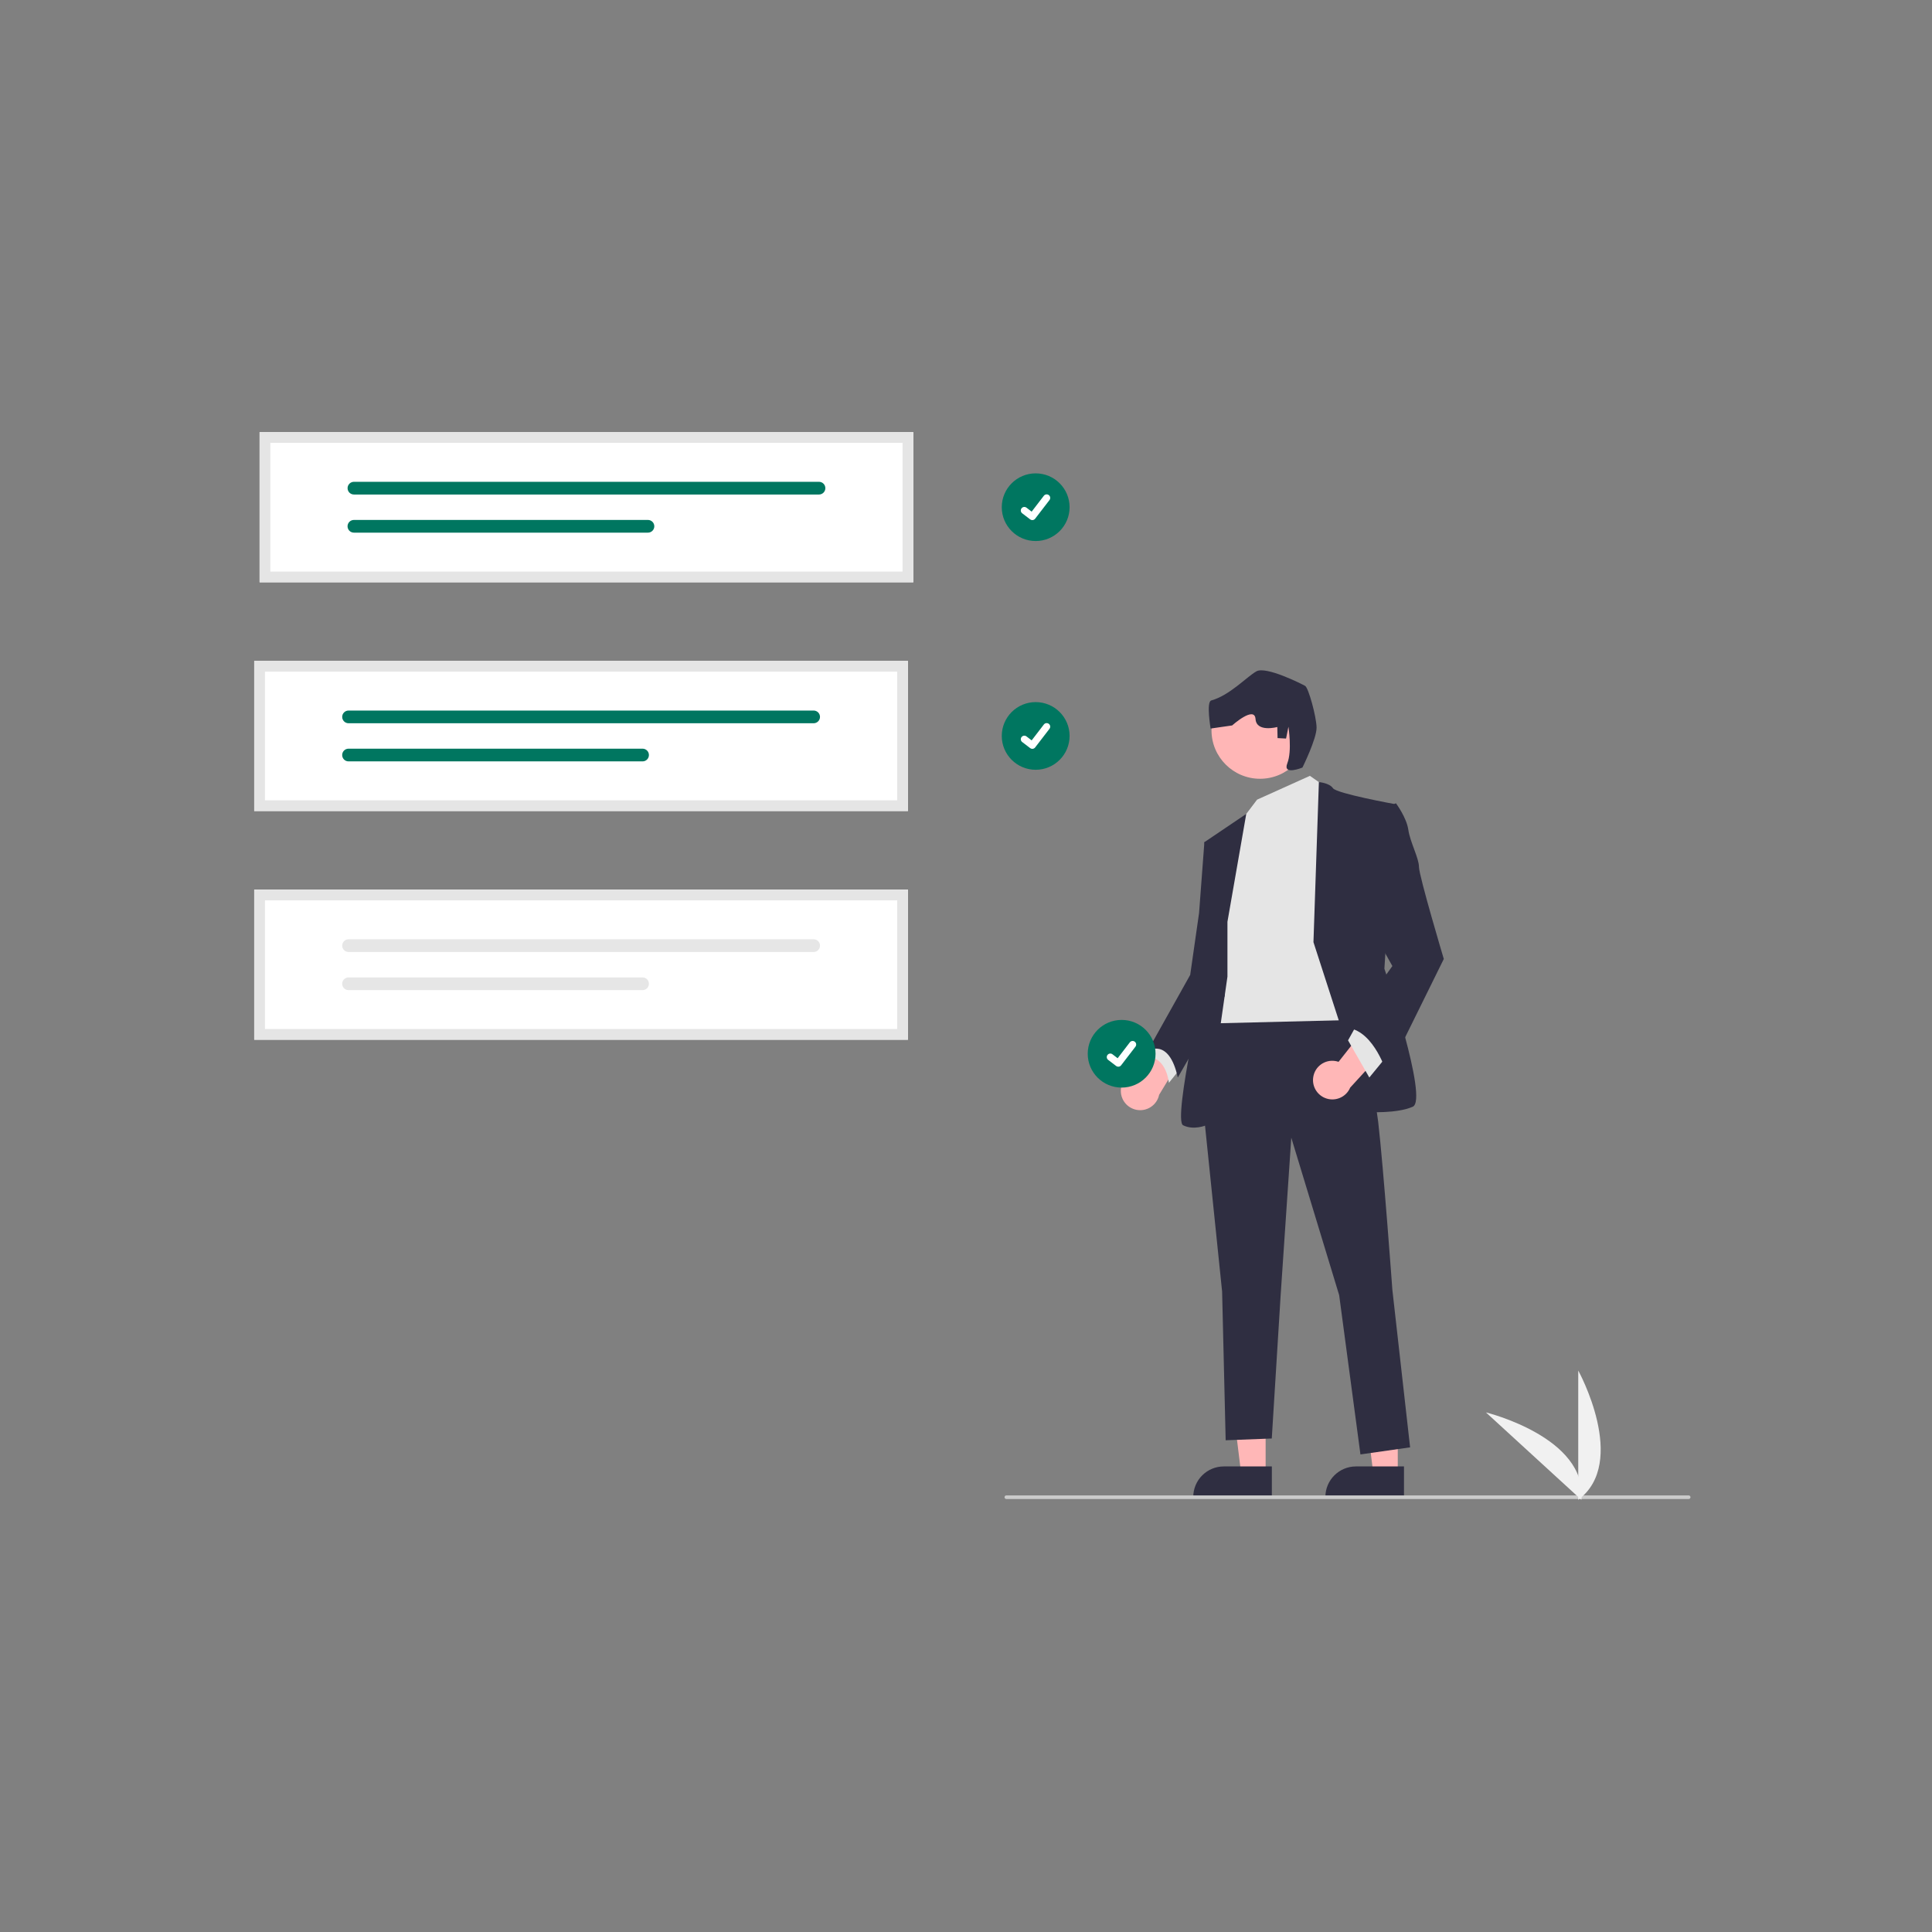 <svg width="152" height="152" viewBox="0 0 152 152" fill="none" xmlns="http://www.w3.org/2000/svg">
<rect x="0" y="0" width="152" height="152" fill="#808080" stroke="none"/>
<g clip-path="url(#clip0_15742_2045)">
<path d="M81.482 42.566C82.955 42.566 84.15 41.374 84.15 39.904C84.15 38.434 82.955 37.242 81.482 37.242C80.008 37.242 78.814 38.434 78.814 39.904C78.814 41.374 80.008 42.566 81.482 42.566Z" fill="#007660"/>
<path d="M81.217 40.919C81.157 40.919 81.099 40.9 81.051 40.864L81.048 40.862L80.421 40.383C80.299 40.29 80.276 40.115 80.369 39.993C80.463 39.871 80.638 39.849 80.76 39.942L81.166 40.253L82.126 39.003C82.219 38.882 82.394 38.858 82.516 38.952L82.516 38.952L82.516 38.952L82.51 38.96L82.517 38.952C82.638 39.045 82.662 39.22 82.568 39.342L81.439 40.81C81.386 40.879 81.304 40.919 81.218 40.919L81.217 40.919Z" fill="white"/>
<path d="M81.482 60.562C82.955 60.562 84.15 59.37 84.15 57.9C84.15 56.43 82.955 55.238 81.482 55.238C80.008 55.238 78.814 56.43 78.814 57.9C78.814 59.37 80.008 60.562 81.482 60.562Z" fill="#007660"/>
<path d="M81.217 58.915C81.157 58.915 81.099 58.896 81.051 58.86L81.048 58.858L80.421 58.379C80.299 58.286 80.276 58.111 80.369 57.989C80.463 57.868 80.638 57.844 80.76 57.938L81.166 58.249L82.126 56.999C82.219 56.878 82.394 56.855 82.516 56.948L82.516 56.948L82.516 56.948L82.51 56.956L82.517 56.948C82.638 57.042 82.662 57.216 82.568 57.338L81.439 58.806C81.386 58.875 81.304 58.915 81.218 58.915L81.217 58.915Z" fill="white"/>
<path d="M88.182 85.874C88.149 85.04 88.8 84.338 89.636 84.305C89.725 84.302 89.814 84.306 89.903 84.319L92.346 79.535L93.727 81.961L91.195 86.132C91.025 86.953 90.219 87.482 89.396 87.312C88.707 87.17 88.205 86.576 88.182 85.874L88.182 85.874Z" fill="#FFB7B7"/>
<path d="M99.574 115.993L97.656 115.993L96.744 108.613L99.575 108.613L99.574 115.993Z" fill="#FFB7B7"/>
<path d="M100.063 117.851L93.88 117.85V117.772C93.88 116.446 94.957 115.371 96.287 115.371H96.287L100.063 115.371L100.063 117.851Z" fill="#2F2E41"/>
<path d="M109.97 115.993L108.052 115.993L107.14 108.613L109.97 108.613L109.97 115.993Z" fill="#FFB7B7"/>
<path d="M110.459 117.851L104.275 117.85V117.772C104.275 116.446 105.353 115.371 106.682 115.371H106.682L110.459 115.371L110.459 117.851Z" fill="#2F2E41"/>
<path d="M91.127 81.711L90.29 83.103C90.29 83.103 91.686 83.103 91.965 85.191L93.081 83.799L91.127 81.711Z" fill="#E5E5E5"/>
<path d="M105.777 78.789C105.777 78.789 108.01 84.636 108.428 88.255C108.847 91.875 109.545 101.48 109.545 101.48L110.94 113.87L107.033 114.427L105.359 101.898L101.592 89.508L100.755 101.898L100.057 113.174L96.429 113.313L96.15 101.62L94.616 86.724L95.453 79.624L105.777 78.789Z" fill="#2F2E41"/>
<path d="M103.057 61.039L104.452 62.013L106.266 80.25L94.964 80.528L96.499 67.86L97.894 64.241L98.901 62.912L103.057 61.039Z" fill="#E5E5E5"/>
<path d="M103.336 74.124L103.763 61.531C103.763 61.531 104.592 61.595 104.871 62.013C105.15 62.43 109.754 63.266 109.754 63.266L108.917 76.212C108.917 76.212 112.405 86.514 111.149 87.071C109.893 87.627 107.661 87.488 107.661 87.488L103.336 74.124Z" fill="#2F2E41"/>
<path d="M96.569 72.522L98.049 64.035L94.755 66.258L95.592 72.383L94.895 76.559C94.895 76.559 92.244 88.114 93.081 88.531C93.918 88.949 94.895 88.531 94.895 88.531L96.569 76.838V72.522Z" fill="#2F2E41"/>
<path d="M95.732 65.981L94.755 66.259L94.337 71.827L93.639 76.7L90.29 82.686C90.29 82.686 91.965 81.572 92.662 84.774L96.35 78.368L95.732 65.981Z" fill="#2F2E41"/>
<path d="M103.321 84.732C103.451 83.908 104.226 83.345 105.052 83.475C105.14 83.489 105.227 83.51 105.311 83.539L108.639 79.32L109.522 81.968L106.226 85.568C105.9 86.341 105.007 86.704 104.232 86.378C103.584 86.105 103.207 85.425 103.321 84.732Z" fill="#FFB7B7"/>
<path d="M108.986 83.243L107.731 84.774L106.057 81.85L106.754 80.598L108.986 83.243Z" fill="#E5E5E5"/>
<path d="M108.707 63.752L109.824 63.195C109.824 63.195 110.661 64.309 110.8 65.284C110.94 66.258 111.637 67.511 111.637 68.207C111.637 68.903 113.591 75.446 113.591 75.446L109.126 84.495C109.126 84.495 108.149 81.153 106.057 80.875L109.545 76.003L107.591 72.522L108.707 63.752V63.752Z" fill="#2F2E41"/>
<path d="M132.859 117.934H79.172C79.094 117.934 79.031 117.871 79.031 117.793C79.031 117.715 79.094 117.652 79.172 117.652H132.859C132.937 117.652 133 117.715 133 117.793C133 117.871 132.937 117.934 132.859 117.934Z" fill="#CBCBCB"/>
<path d="M71.433 63.806H20V51.996H71.433V63.806Z" fill="white"/>
<path d="M27.423 55.902C27.146 55.902 26.922 56.126 26.922 56.402C26.922 56.678 27.146 56.902 27.423 56.902H64.012C64.289 56.902 64.513 56.678 64.513 56.402C64.513 56.126 64.289 55.902 64.012 55.902H27.423Z" fill="#007660"/>
<path d="M27.423 58.902C27.146 58.902 26.921 59.125 26.921 59.401C26.92 59.678 27.144 59.902 27.421 59.902H50.553C50.83 59.902 51.054 59.678 51.054 59.402C51.054 59.126 50.83 58.902 50.553 58.902H27.423V58.902Z" fill="#007660"/>
<path d="M71.433 63.806H20V51.996H71.433V63.806ZM20.846 62.963H70.587V52.84H20.846V62.963Z" fill="#E5E5E5"/>
<path d="M71.433 81.802H20V69.992H71.433V81.802Z" fill="white"/>
<path d="M27.423 73.898C27.146 73.898 26.922 74.122 26.922 74.398C26.922 74.675 27.146 74.898 27.423 74.898H64.012C64.289 74.898 64.513 74.675 64.513 74.398C64.513 74.122 64.289 73.898 64.012 73.898H27.423Z" fill="#E6E6E6"/>
<path d="M27.423 76.898C27.146 76.898 26.921 77.121 26.921 77.397C26.92 77.674 27.144 77.898 27.421 77.898H50.553C50.83 77.898 51.054 77.675 51.054 77.398C51.054 77.122 50.83 76.898 50.553 76.898H27.423Z" fill="#E6E6E6"/>
<path d="M71.433 81.802H20V69.992H71.433V81.802ZM20.846 80.959H70.587V70.836H20.846V80.959Z" fill="#E5E5E5"/>
<path d="M71.856 45.81H20.423V34H71.856V45.81Z" fill="white"/>
<path d="M27.846 37.906C27.569 37.907 27.345 38.131 27.346 38.407C27.346 38.683 27.57 38.906 27.846 38.906H64.435C64.712 38.906 64.935 38.681 64.935 38.405C64.934 38.13 64.711 37.907 64.435 37.906H27.846Z" fill="#007660"/>
<path d="M27.846 40.906C27.569 40.906 27.344 41.129 27.343 41.405C27.343 41.681 27.567 41.906 27.844 41.906H50.975C51.252 41.907 51.477 41.683 51.478 41.407C51.478 41.131 51.254 40.907 50.977 40.906C50.977 40.906 50.976 40.906 50.975 40.906H27.846V40.906Z" fill="#007660"/>
<path d="M71.856 45.81H20.423V34H71.856V45.81ZM21.268 44.967H71.01V34.844H21.268V44.967Z" fill="#E5E5E5"/>
<path d="M124.169 117.999V107.828C124.169 107.828 128.141 115.039 124.169 117.999Z" fill="#F1F1F1"/>
<path d="M124.414 117.999L116.905 111.121C116.905 111.121 124.915 113.078 124.414 117.999Z" fill="#F1F1F1"/>
<path d="M88.245 85.566C89.719 85.566 90.913 84.374 90.913 82.904C90.913 81.434 89.719 80.242 88.245 80.242C86.772 80.242 85.577 81.434 85.577 82.904C85.577 84.374 86.772 85.566 88.245 85.566Z" fill="#007660"/>
<path d="M87.981 83.923C87.921 83.923 87.863 83.904 87.815 83.868L87.812 83.866L87.185 83.387C87.062 83.294 87.039 83.119 87.133 82.997C87.227 82.875 87.401 82.852 87.524 82.946L87.93 83.257L88.889 82.007C88.983 81.885 89.158 81.862 89.28 81.956L89.28 81.956L89.274 81.964L89.28 81.956C89.402 82.049 89.425 82.224 89.332 82.346L88.203 83.814C88.15 83.883 88.068 83.923 87.981 83.923L87.981 83.923Z" fill="white"/>
<path d="M99.134 61.27C101.243 61.27 102.953 59.563 102.953 57.459C102.953 55.355 101.243 53.648 99.134 53.648C97.025 53.648 95.315 55.355 95.315 57.459C95.315 59.563 97.025 61.27 99.134 61.27Z" fill="#FFB6B6"/>
<path d="M102.47 60.387C102.47 60.387 103.601 58.102 103.581 57.229C103.561 56.356 102.943 54.111 102.682 53.963C102.421 53.815 99.609 52.39 98.847 52.818C98.085 53.247 96.743 54.712 95.296 55.108C94.887 55.22 95.245 57.318 95.245 57.318L96.938 57.074C96.938 57.074 98.703 55.492 98.779 56.569C98.855 57.646 100.492 57.197 100.492 57.197L100.512 58.07L101.182 58.106L101.367 57.177C101.367 57.177 101.668 59.071 101.279 60.055C100.89 61.04 102.47 60.387 102.47 60.387V60.387Z" fill="#2F2E41"/>
</g>
<defs>
<clipPath id="clip0_15742_2045">
<rect width="113" height="84" fill="white" transform="translate(20 34)"/>
</clipPath>
</defs>
</svg>
